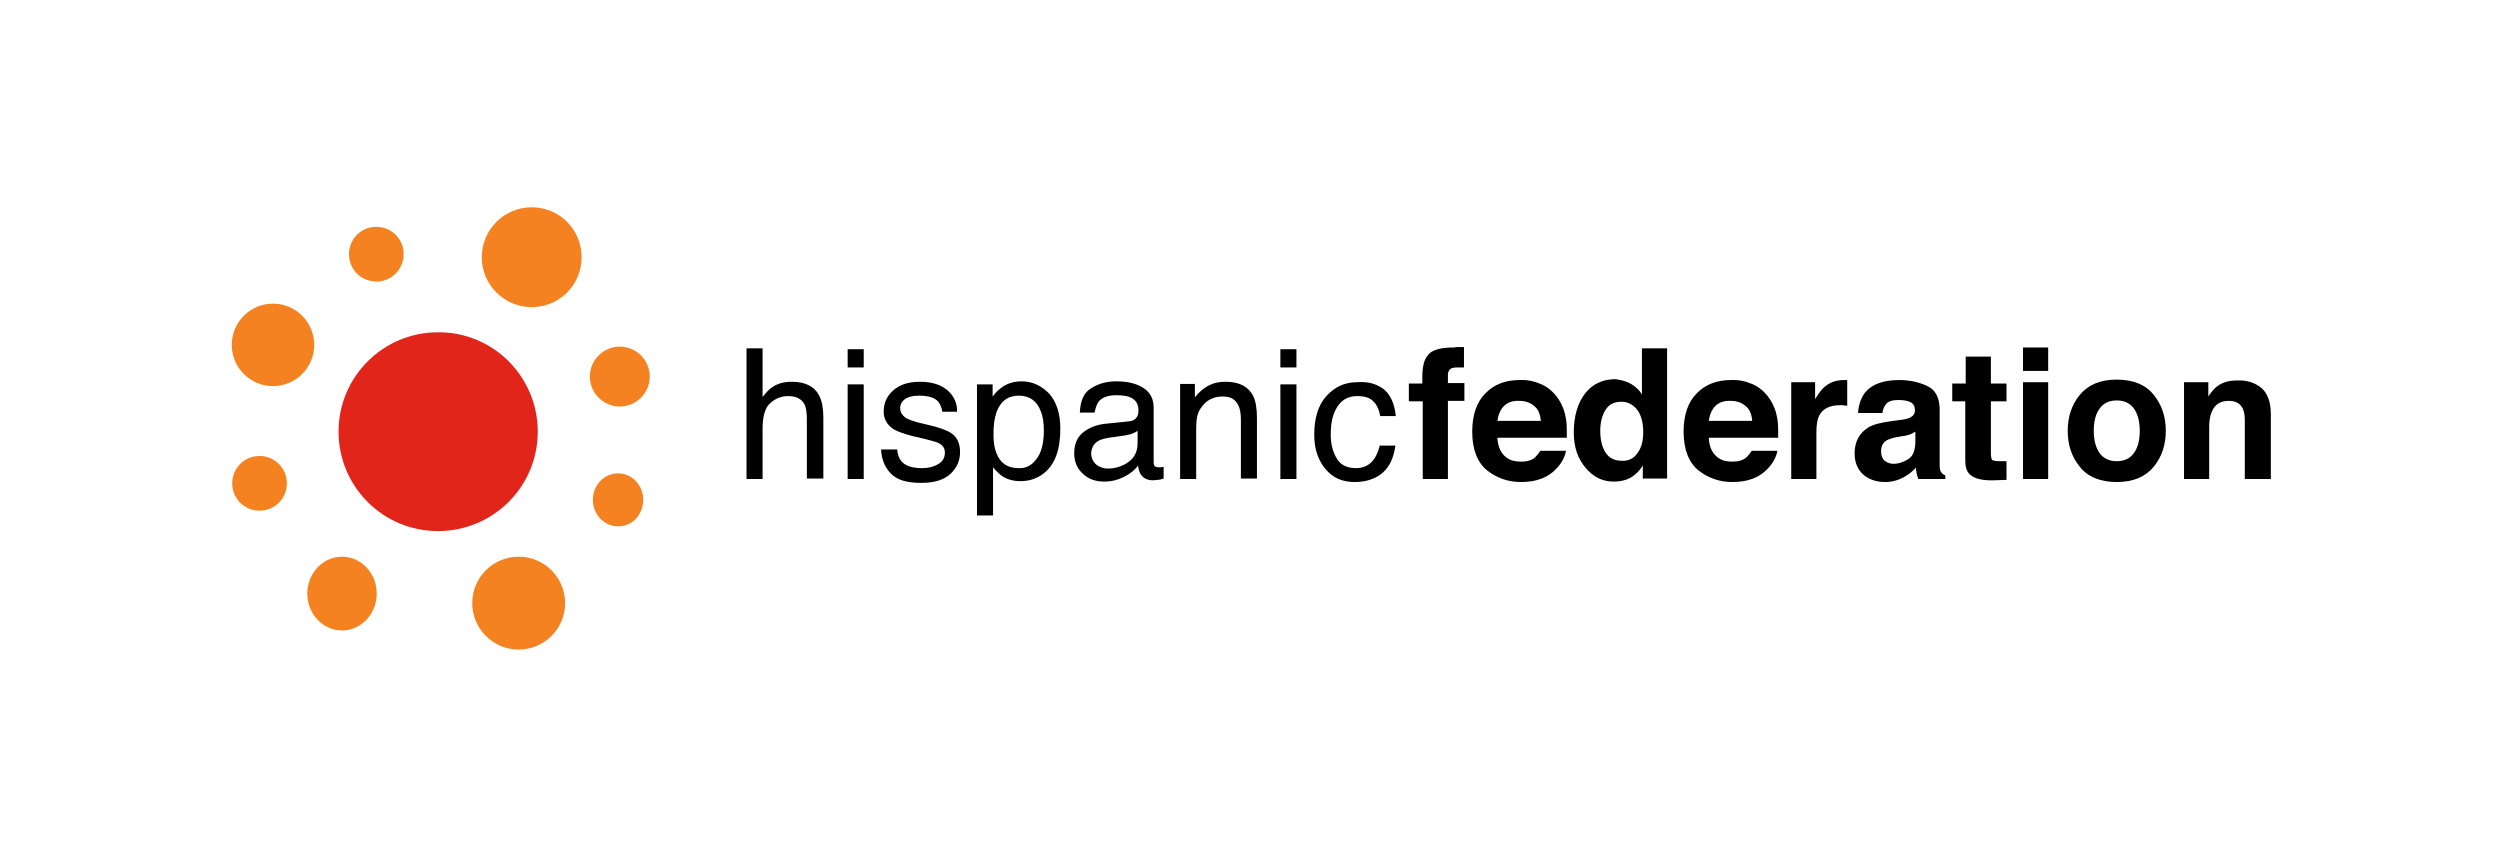 <?xml version="1.0" encoding="UTF-8"?>
<svg width="400px" height="138px" xmlns="http://www.w3.org/2000/svg" xmlns:xlink="http://www.w3.org/1999/xlink" version="1.1" id="Layer_1" x="0px" y="0px" viewBox="0 0 576 198" style="enable-background:new 0 0 576 198;" xml:space="preserve">
<style type="text/css">
	.st0{fill:#E1251B;}
	.st1{fill:#F58220;}
</style>
<g>
	<g>
		<path class="st0" d="M123.9,99.1c0,12.7-10.3,22.9-23,22.9c-12.7,0-22.9-10.3-22.9-22.9c0-12.7,10.3-22.9,22.9-22.9    C113.6,76.1,123.9,86.4,123.9,99.1z"></path>
		<g>
			<path class="st1" d="M93,58.2c0-3.5-2.8-6.3-6.3-6.3c-3.5,0-6.3,2.8-6.3,6.3c0,3.5,2.8,6.3,6.3,6.3C90.1,64.6,93,61.7,93,58.2"></path>
			<path class="st1" d="M72.4,79.1c0-5.2-4.2-9.5-9.5-9.5c-5.2,0-9.5,4.2-9.5,9.5c0,5.2,4.2,9.5,9.5,9.5     C68.2,88.6,72.4,84.3,72.4,79.1"></path>
			<path class="st1" d="M130.2,138.6c0-5.9-4.8-10.7-10.7-10.7c-5.9,0-10.7,4.8-10.7,10.7c0,5.9,4.8,10.7,10.7,10.7     C125.4,149.3,130.2,144.5,130.2,138.6"></path>
			<path class="st1" d="M86.8,136.4c0-4.7-3.6-8.5-8-8.5c-4.4,0-8,3.8-8,8.5c0,4.7,3.6,8.5,8,8.5C83.2,144.9,86.8,141.1,86.8,136.4"></path>
			<path class="st1" d="M148.2,114.8c0-3.4-2.6-6.1-5.8-6.1c-3.2,0-5.8,2.7-5.8,6.1c0,3.4,2.6,6.1,5.8,6.1     C145.6,121,148.2,118.2,148.2,114.8"></path>
			<path class="st1" d="M66.1,111c0-3.5-2.8-6.3-6.3-6.3c-3.5,0-6.3,2.8-6.3,6.3c0,3.5,2.8,6.3,6.3,6.3     C63.3,117.3,66.1,114.5,66.1,111"></path>
			<path class="st1" d="M134,58.9c0-6.4-5.1-11.5-11.5-11.5c-6.4,0-11.5,5.2-11.5,11.5c0,6.4,5.2,11.5,11.5,11.5     C128.9,70.4,134,65.3,134,58.9"></path>
			<path class="st1" d="M149.7,86.4c0-3.8-3.1-6.9-6.9-6.9c-3.8,0-6.9,3.1-6.9,6.9c0,3.8,3.1,6.9,6.9,6.9     C146.6,93.3,149.7,90.2,149.7,86.4"></path>
		</g>
	</g>
	<g>
		<path d="M172,79.9h3.7v11.2c0.9-1.1,1.6-1.9,2.3-2.3c1.2-0.8,2.6-1.2,4.4-1.2c3.2,0,5.3,1.1,6.4,3.3c0.6,1.2,0.9,2.9,0.9,5v14    h-3.8V96.2c0-1.6-0.2-2.8-0.6-3.5c-0.7-1.2-1.9-1.8-3.7-1.8c-1.5,0-2.9,0.5-4.1,1.6c-1.2,1-1.8,3-1.8,5.9V110H172V79.9z"></path>
		<path d="M195.3,80.1h3.7v4.2h-3.7V80.1z M195.3,88.2h3.7V110h-3.7V88.2z"></path>
		<path d="M206.7,103.1c0.1,1.2,0.4,2.1,0.9,2.7c0.9,1.2,2.6,1.7,4.9,1.7c1.4,0,2.6-0.3,3.6-0.9c1.1-0.6,1.6-1.5,1.6-2.7    c0-0.9-0.4-1.6-1.3-2.1c-0.5-0.3-1.6-0.6-3.2-1l-3-0.7c-1.9-0.5-3.3-1-4.2-1.5c-1.6-1-2.4-2.4-2.4-4.1c0-2.1,0.8-3.7,2.3-5    c1.5-1.3,3.5-1.9,6.1-1.9c3.3,0,5.7,1,7.2,2.9c0.9,1.2,1.4,2.6,1.3,4h-3.4c-0.1-0.8-0.4-1.6-0.9-2.3c-0.9-1-2.4-1.4-4.5-1.4    c-1.4,0-2.5,0.3-3.2,0.8c-0.7,0.5-1.1,1.2-1.1,2.1c0,0.9,0.5,1.7,1.4,2.3c0.6,0.3,1.4,0.6,2.4,0.9l2.5,0.6    c2.7,0.6,4.5,1.3,5.4,1.9c1.4,0.9,2.1,2.4,2.1,4.4c0,1.9-0.7,3.6-2.2,5c-1.5,1.4-3.7,2.1-6.8,2.1c-3.3,0-5.6-0.7-7-2.2    c-1.4-1.5-2.1-3.3-2.2-5.5H206.7z"></path>
		<path d="M225.1,88.2h3.6v2.8c0.7-1,1.5-1.7,2.4-2.3c1.2-0.8,2.7-1.2,4.3-1.2c2.5,0,4.5,1,6.3,2.8c1.7,1.9,2.6,4.6,2.6,8.1    c0,4.8-1.2,8.2-3.7,10.2c-1.6,1.3-3.4,1.9-5.5,1.9c-1.6,0-3-0.4-4.1-1.1c-0.6-0.4-1.4-1.1-2.2-2.1v11.1h-3.7V88.2z M238.8,105.4    c1.1-1.4,1.7-3.6,1.7-6.5c0-1.8-0.2-3.3-0.7-4.5c-0.9-2.4-2.6-3.6-5.1-3.6c-2.5,0-4.2,1.3-5.1,3.8c-0.5,1.4-0.7,3.1-0.7,5.2    c0,1.7,0.2,3.1,0.7,4.3c0.9,2.3,2.6,3.4,5.1,3.4C236.3,107.6,237.7,106.9,238.8,105.4z"></path>
		<path d="M260.3,96.7c0.8-0.1,1.4-0.5,1.7-1.1c0.2-0.3,0.3-0.8,0.3-1.4c0-1.2-0.4-2.1-1.3-2.7c-0.9-0.6-2.2-0.8-3.8-0.8    c-1.9,0-3.3,0.5-4.1,1.5c-0.4,0.6-0.7,1.4-0.9,2.5h-3.4c0.1-2.7,0.9-4.6,2.6-5.6c1.7-1.1,3.6-1.6,5.8-1.6c2.6,0,4.6,0.5,6.2,1.5    c1.6,1,2.4,2.5,2.4,4.6v12.5c0,0.4,0.1,0.7,0.2,0.9c0.2,0.2,0.5,0.3,1,0.3c0.2,0,0.3,0,0.5,0c0.2,0,0.4-0.1,0.6-0.1v2.7    c-0.6,0.2-1,0.3-1.3,0.3c-0.3,0-0.7,0.1-1.2,0.1c-1.3,0-2.2-0.5-2.8-1.4c-0.3-0.5-0.5-1.2-0.6-2c-0.7,1-1.8,1.9-3.2,2.6    c-1.4,0.7-2.9,1.1-4.6,1.1c-2,0-3.7-0.6-5-1.9c-1.3-1.2-1.9-2.8-1.9-4.6c0-2,0.6-3.6,1.9-4.7c1.3-1.1,2.9-1.8,5-2.1L260.3,96.7z     M252.6,106.7c0.8,0.6,1.7,0.9,2.7,0.9c1.3,0,2.5-0.3,3.7-0.9c2-1,3.1-2.6,3.1-4.9v-2.9c-0.4,0.3-1,0.6-1.7,0.8    c-0.7,0.2-1.4,0.3-2.1,0.4l-2.2,0.3c-1.3,0.2-2.3,0.4-3,0.8c-1.1,0.6-1.7,1.7-1.7,3.1C251.5,105.2,251.8,106,252.6,106.7z"></path>
		<path d="M271.8,88.1h3.5v3.1c1-1.3,2.1-2.2,3.3-2.8c1.2-0.6,2.4-0.8,3.8-0.8c3.1,0,5.2,1.1,6.3,3.2c0.6,1.2,0.9,2.9,0.9,5.1v14    h-3.7V96.2c0-1.3-0.2-2.4-0.6-3.2c-0.7-1.4-1.8-2-3.5-2c-0.9,0-1.6,0.1-2.1,0.3c-1,0.3-1.9,0.9-2.6,1.8c-0.6,0.7-1,1.5-1.2,2.2    c-0.2,0.8-0.3,1.9-0.3,3.3V110h-3.7V88.1z"></path>
		<path d="M295,80.1h3.7v4.2H295V80.1z M295,88.2h3.7V110H295V88.2z"></path>
		<path d="M318.8,89.3c1.5,1.2,2.5,3.3,2.8,6.2H318c-0.2-1.3-0.7-2.5-1.5-3.3c-0.8-0.9-2-1.3-3.8-1.3c-2.4,0-4,1.1-5.1,3.4    c-0.7,1.5-1,3.3-1,5.5c0,2.2,0.5,4,1.4,5.5c0.9,1.5,2.4,2.2,4.4,2.2c1.5,0,2.7-0.5,3.6-1.4c0.9-0.9,1.5-2.2,1.9-3.8h3.6    c-0.4,2.9-1.4,5-3.1,6.4c-1.6,1.3-3.7,2-6.3,2c-2.9,0-5.1-1-6.8-3.1c-1.7-2.1-2.5-4.7-2.5-7.8c0-3.8,0.9-6.8,2.8-8.9    c1.9-2.1,4.2-3.2,7.1-3.2C315.2,87.5,317.2,88.1,318.8,89.3z"></path>
		<path d="M336.1,79.6c0.3,0,0.7,0,1.2,0v4.7c-0.3,0-0.9,0-1.7,0c-0.8,0-1.3,0.2-1.6,0.5c-0.3,0.4-0.4,0.8-0.4,1.2    c0,0.4,0,1.1,0,1.9h3.8v4.1h-3.8V110h-5.8V92.1h-3.2V88h3.1v-1.4c0-2.4,0.4-4.1,1.2-5c0.8-1.3,2.9-1.9,6.1-1.9    C335.4,79.6,335.8,79.6,336.1,79.6z"></path>
		<path d="M355.2,88.2c1.5,0.7,2.8,1.8,3.8,3.3c0.9,1.3,1.5,2.8,1.8,4.6c0.2,1,0.2,2.5,0.2,4.4h-16c0.1,2.2,0.9,3.8,2.3,4.7    c0.9,0.6,1.9,0.8,3.2,0.8c1.3,0,2.4-0.3,3.2-1c0.4-0.4,0.8-0.9,1.2-1.5h5.9c-0.2,1.3-0.9,2.7-2.1,4c-2,2.2-4.7,3.2-8.3,3.2    c-2.9,0-5.5-0.9-7.8-2.7c-2.2-1.8-3.4-4.8-3.4-8.9c0-3.8,1-6.8,3-8.8c2-2.1,4.7-3.1,7.9-3.1C351.9,87.1,353.6,87.5,355.2,88.2z     M346.5,93.2c-0.8,0.8-1.3,2-1.5,3.4h10c-0.1-1.5-0.6-2.7-1.5-3.4c-0.9-0.8-2.1-1.2-3.4-1.2C348.5,91.9,347.3,92.4,346.5,93.2z"></path>
		<path d="M375.8,88.1c1,0.6,1.9,1.4,2.5,2.4V79.9h5.8v30h-5.6v-3c-0.8,1.3-1.8,2.2-2.8,2.8c-1.1,0.6-2.4,0.9-3.9,0.9    c-2.6,0-4.8-1.1-6.5-3.2c-1.8-2.1-2.7-4.8-2.7-8.1c0-3.8,0.9-6.8,2.6-9c1.7-2.2,4.1-3.3,7-3.3C373.6,87.2,374.8,87.5,375.8,88.1z     M377.3,104c0.9-1.2,1.3-2.8,1.3-4.8c0-2.7-0.7-4.7-2.1-5.9c-0.8-0.7-1.8-1.1-2.9-1.1c-1.7,0-2.9,0.6-3.7,1.9    c-0.8,1.3-1.2,2.9-1.2,4.8c0,2.1,0.4,3.7,1.2,5c0.8,1.2,2,1.9,3.7,1.9C375.2,105.9,376.4,105.3,377.3,104z"></path>
		<path d="M403.9,88.2c1.5,0.7,2.8,1.8,3.8,3.3c0.9,1.3,1.5,2.8,1.8,4.6c0.2,1,0.2,2.5,0.2,4.4h-16c0.1,2.2,0.9,3.8,2.3,4.7    c0.9,0.6,1.9,0.8,3.2,0.8c1.3,0,2.4-0.3,3.2-1c0.4-0.4,0.8-0.9,1.2-1.5h5.9c-0.2,1.3-0.9,2.7-2.1,4c-2,2.2-4.7,3.2-8.3,3.2    c-2.9,0-5.5-0.9-7.8-2.7c-2.2-1.8-3.4-4.8-3.4-8.9c0-3.8,1-6.8,3-8.8c2-2.1,4.7-3.1,7.9-3.1C400.6,87.1,402.3,87.5,403.9,88.2z     M395.2,93.2c-0.8,0.8-1.3,2-1.5,3.4h10c-0.1-1.5-0.6-2.7-1.5-3.4c-0.9-0.8-2.1-1.2-3.4-1.2C397.2,91.9,396,92.4,395.2,93.2z"></path>
		<path d="M425.1,87.2c0.1,0,0.2,0,0.5,0v5.9c-0.4,0-0.7,0-1-0.1c-0.3,0-0.5,0-0.7,0c-2.3,0-3.9,0.8-4.7,2.3c-0.5,0.9-0.7,2.2-0.7,4    V110h-5.8V87.7h5.5v3.9c0.9-1.5,1.7-2.5,2.4-3c1.1-0.9,2.5-1.4,4.3-1.4C424.9,87.2,425,87.2,425.1,87.2z"></path>
		<path d="M437.7,96.4c1.1-0.1,1.8-0.3,2.3-0.5c0.8-0.4,1.2-0.9,1.2-1.7c0-0.9-0.3-1.5-1-1.9c-0.6-0.3-1.6-0.5-2.8-0.5    c-1.4,0-2.4,0.3-2.9,1c-0.4,0.5-0.7,1.2-0.8,2h-5.6c0.1-1.9,0.7-3.5,1.6-4.7c1.5-1.9,4.2-2.9,7.9-2.9c2.4,0,4.6,0.5,6.5,1.4    c1.9,0.9,2.8,2.8,2.8,5.5v10.3c0,0.7,0,1.6,0,2.6c0,0.8,0.2,1.3,0.4,1.5c0.2,0.3,0.5,0.5,0.9,0.7v0.8H442    c-0.2-0.4-0.3-0.9-0.4-1.3c-0.1-0.4-0.1-0.8-0.2-1.3c-0.8,0.9-1.7,1.6-2.8,2.2c-1.3,0.7-2.7,1.1-4.3,1.1c-2,0-3.7-0.6-5-1.7    c-1.3-1.2-2-2.8-2-4.9c0-2.7,1.1-4.7,3.2-6c1.2-0.7,2.9-1.1,5.1-1.4L437.7,96.4z M441.3,99.1c-0.4,0.2-0.7,0.4-1.1,0.6    c-0.4,0.1-0.9,0.3-1.6,0.4l-1.3,0.2c-1.2,0.2-2.1,0.5-2.6,0.8c-0.9,0.5-1.3,1.4-1.3,2.5c0,1,0.3,1.7,0.8,2.2    c0.6,0.4,1.2,0.7,2,0.7c1.3,0,2.4-0.4,3.5-1.1c1.1-0.7,1.6-2.1,1.6-4.1V99.1z"></path>
		<path d="M449.8,92.1V88h3.1v-6.2h5.8V88h3.6v4.1h-3.6v11.8c0,0.9,0.1,1.5,0.3,1.7c0.2,0.2,0.9,0.3,2.1,0.3c0.2,0,0.4,0,0.6,0    c0.2,0,0.4,0,0.6,0v4.3l-2.8,0.1c-2.8,0.1-4.7-0.4-5.7-1.4c-0.7-0.7-1-1.7-1-3.1V92.1H449.8z"></path>
		<path d="M471.9,85.1h-5.8v-5.4h5.8V85.1z M466.1,87.7h5.8V110h-5.8V87.7z"></path>
		<path d="M496.2,107.2c-1.9,2.3-4.7,3.5-8.5,3.5c-3.8,0-6.7-1.2-8.5-3.5c-1.9-2.3-2.8-5.1-2.8-8.3c0-3.2,0.9-6,2.8-8.3    c1.9-2.3,4.7-3.5,8.5-3.5c3.8,0,6.7,1.2,8.5,3.5c1.9,2.3,2.8,5.1,2.8,8.3C499,102.1,498.1,104.9,496.2,107.2z M491.6,104.1    c0.9-1.2,1.4-2.9,1.4-5.2c0-2.2-0.5-4-1.4-5.2c-0.9-1.2-2.2-1.8-3.9-1.8c-1.7,0-3,0.6-3.9,1.8c-0.9,1.2-1.4,2.9-1.4,5.2    c0,2.2,0.5,4,1.4,5.2c0.9,1.2,2.2,1.8,3.9,1.8C489.4,105.9,490.7,105.3,491.6,104.1z"></path>
		<path d="M521,89c1.4,1.2,2.2,3.2,2.2,6v15h-6V96.4c0-1.2-0.2-2.1-0.5-2.7c-0.6-1.1-1.6-1.7-3.2-1.7c-1.9,0-3.2,0.8-3.9,2.5    c-0.4,0.9-0.6,2-0.6,3.4V110h-5.8V87.7h5.6V91c0.7-1.1,1.4-1.9,2.1-2.4c1.2-0.9,2.7-1.3,4.5-1.3C517.7,87.2,519.5,87.8,521,89z"></path>
	</g>
</g>
</svg>
